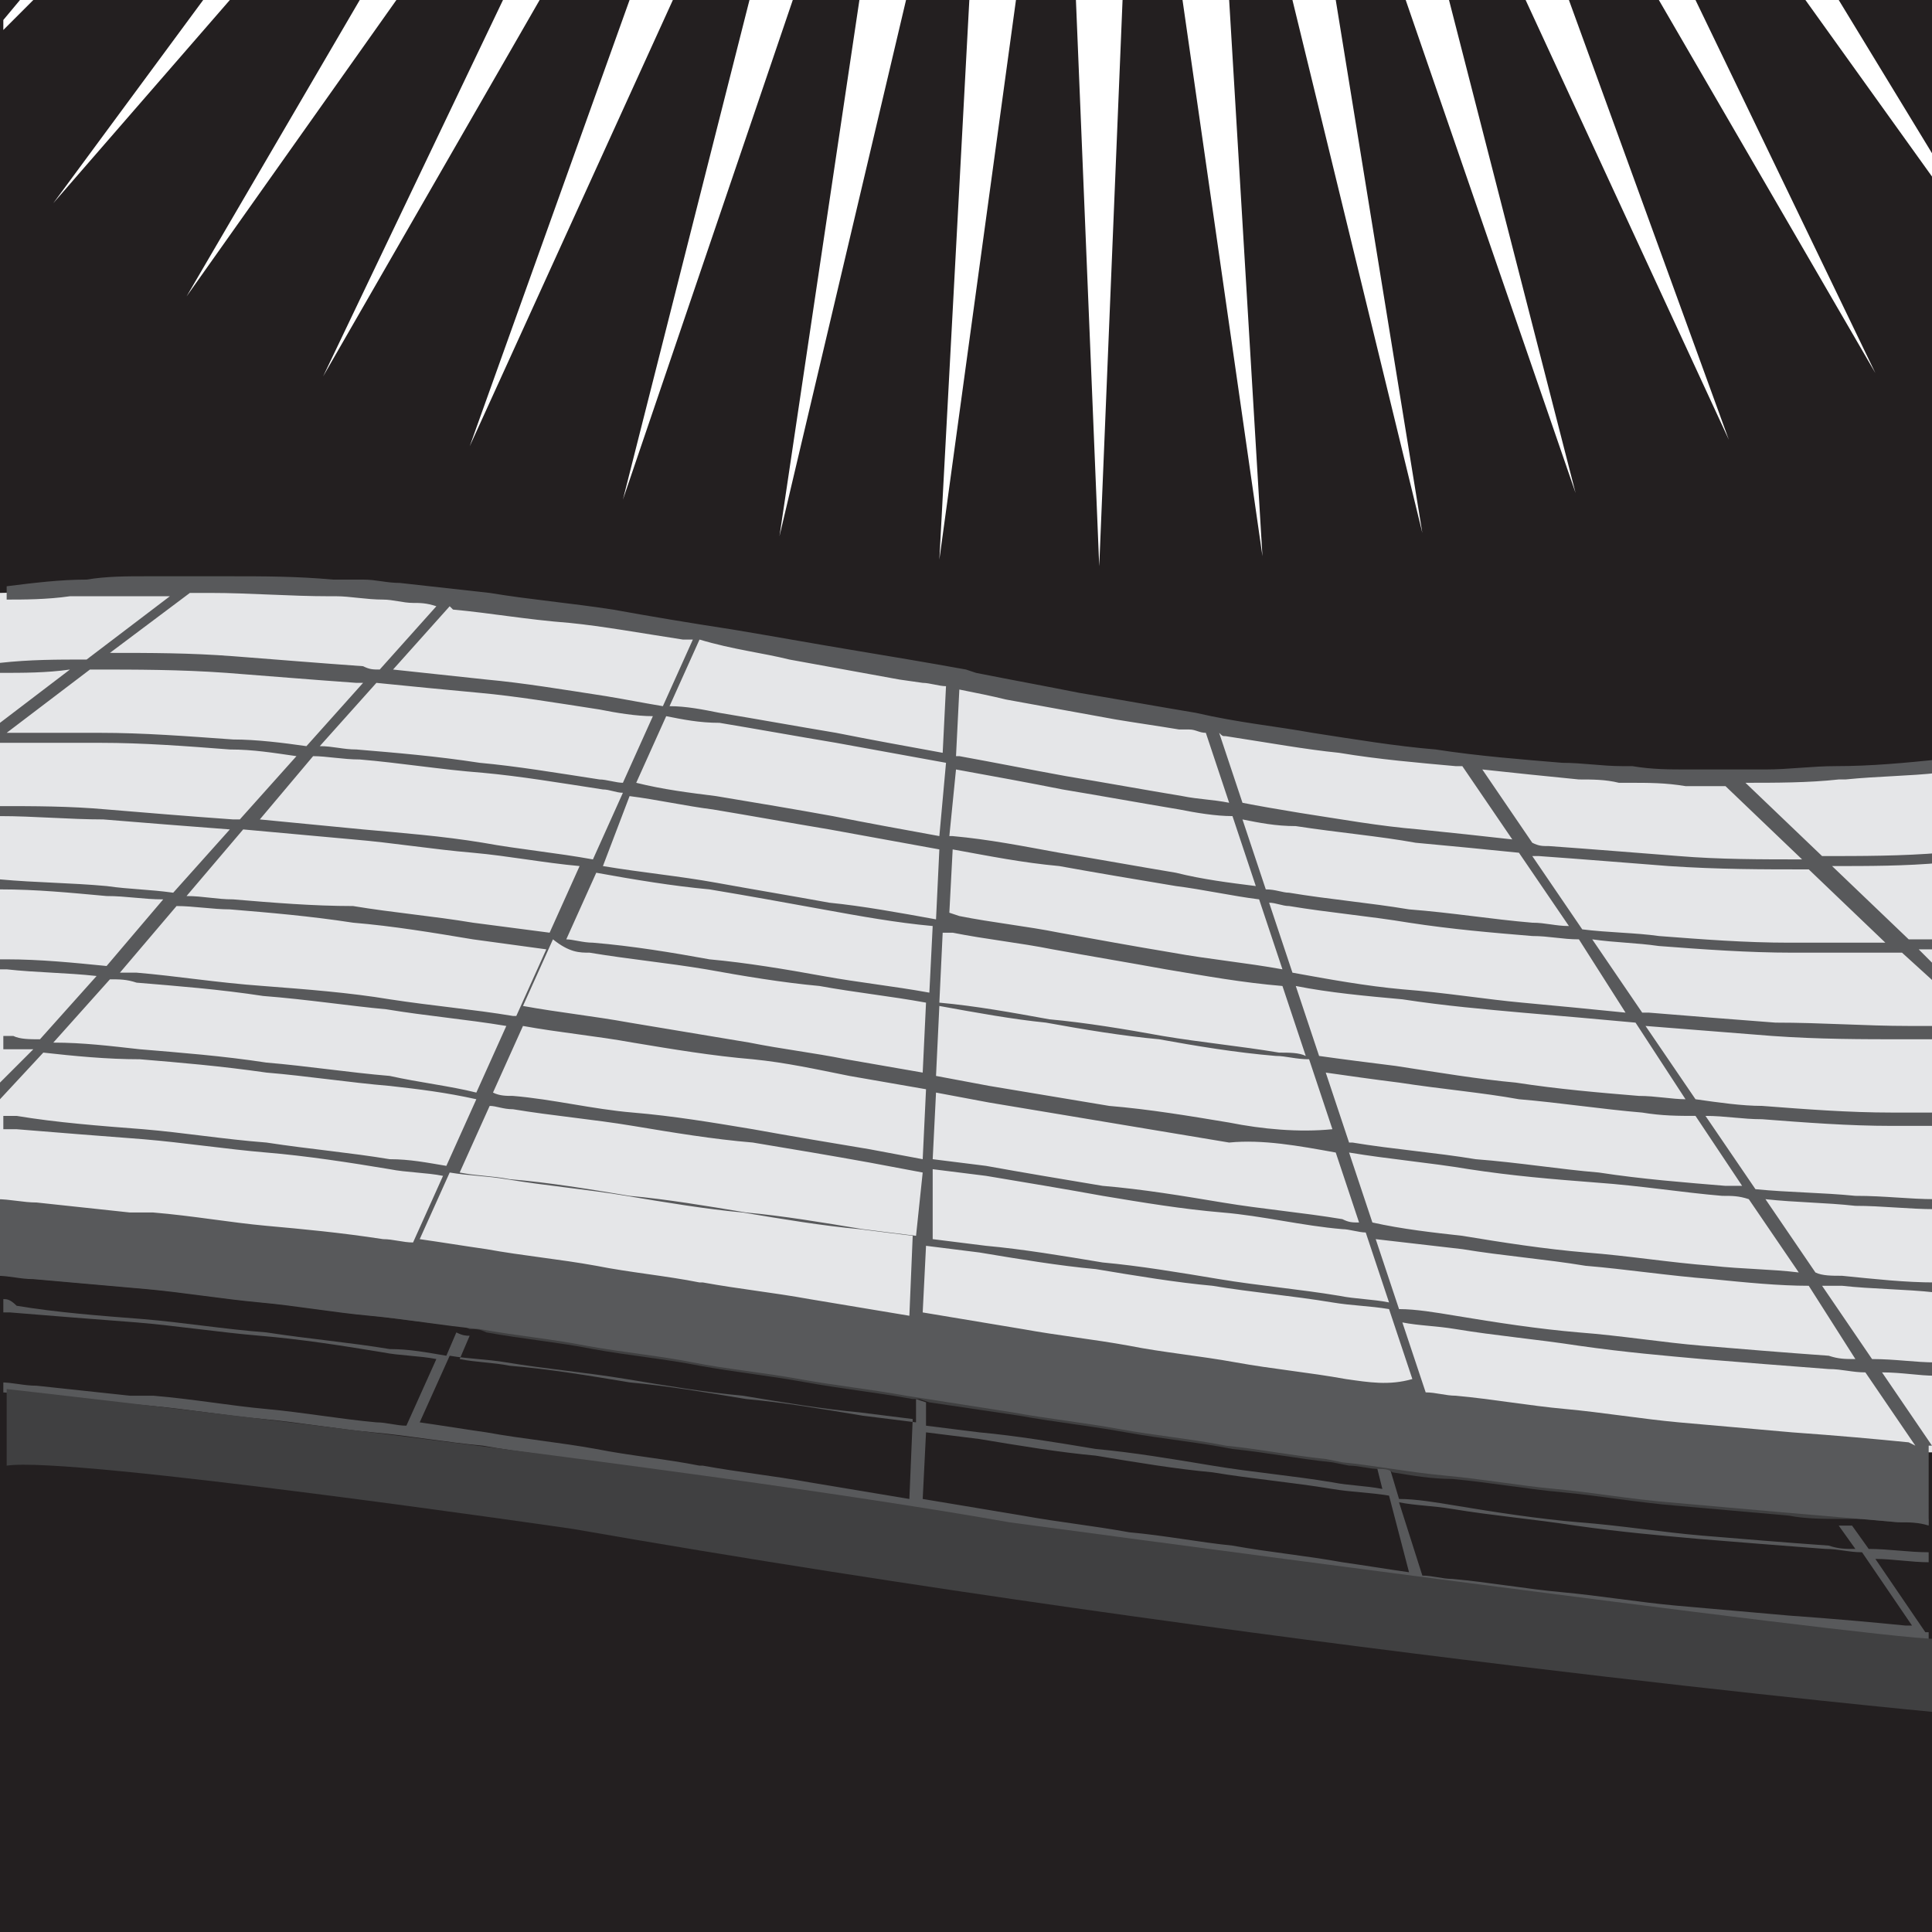 <?xml version="1.0" encoding="utf-8"?>
<!-- Generator: Adobe Illustrator 25.0.0, SVG Export Plug-In . SVG Version: 6.00 Build 0)  -->
<svg version="1.1" id="Layer_1" xmlns="http://www.w3.org/2000/svg" xmlns:xlink="http://www.w3.org/1999/xlink" x="0px" y="0px"
	 viewBox="0 0 58 58" style="enable-background:new 0 0 58 58;" xml:space="preserve">
<style type="text/css">
	.st0{fill:#231F20;}
	.st1{clip-path:url(#SVGID_2_);}
	.st2{clip-path:url(#SVGID_4_);fill:#E5E6E8;}
	.st3{clip-path:url(#SVGID_6_);}
	.st4{clip-path:url(#SVGID_8_);fill:#E5E6E8;}
	.st5{clip-path:url(#SVGID_10_);fill:#58595B;}
	.st6{clip-path:url(#SVGID_10_);fill:#404041;}
	.st7{fill:#404041;}
	.st8{fill:#FFFFFF;}
	.st9{fill:#58595B;}
</style>
<g>
	<rect x="0" class="st0" width="58" height="58"/>
	<g>
		<defs>
			<path id="SVGID_1_" d="M57.9,43.4C57.9,43.4,57.9,43.4,57.9,43.4l0.1-1.6c-0.4,0-0.8,0-1.2-0.1L57.9,43.4z M54,43.1
				c1.3,0.1,2.3,0.2,3.2,0.3l0.2,0l-1.1-1.7c-0.2,0-0.5,0-0.7,0c-0.9-0.1-1.8-0.1-2.7-0.2L54,43.1z M56.5,41.4c0.5,0,1,0.1,1.4,0.1
				v-0.1c-0.5,0-1-0.1-1.6-0.1L56.5,41.4z M52.7,41.1c1,0.1,2,0.2,3,0.2c0.1,0,0.3,0,0.4,0l-0.1-0.2c-0.4,0-0.7-0.1-1.1-0.1
				c-0.8-0.1-1.6-0.1-2.3-0.2L52.7,41.1z M42.7,41.8c0.3,0,0.6,0.1,0.9,0.1c1.1,0.1,2.2,0.3,3.3,0.4c1.1,0.1,2.2,0.3,3.4,0.4
				c1.1,0.1,2.1,0.2,3.2,0.3l-1.1-1.6c-0.3,0-0.5,0-0.8-0.1c-1.2-0.1-2.5-0.2-3.8-0.4c-1.2-0.1-2.4-0.3-3.7-0.4
				c-0.6-0.1-1.2-0.2-1.8-0.2L42.7,41.8z M40.9,41.5c0.5,0.1,0.9,0.1,1.4,0.2l-0.5-1.5c-0.5-0.1-0.9-0.1-1.4-0.2L40.9,41.5z
				 M42.1,39.9c0.7,0.1,1.3,0.2,2,0.3c1.3,0.2,2.5,0.3,3.7,0.4c1.3,0.1,2.6,0.3,3.8,0.4c0.2,0,0.4,0,0.5,0l-0.2-0.2
				c-0.4,0-0.7-0.1-1-0.1c-1.2-0.1-2.4-0.3-3.7-0.4c-1.2-0.1-2.5-0.3-3.7-0.5c-0.5-0.1-1-0.1-1.6-0.2L42.1,39.9z M40.4,39.7l0.1,0
				c0.4,0.1,0.9,0.1,1.3,0.2l-0.1-0.3c-0.5-0.1-0.9-0.1-1.4-0.2L40.4,39.7z M56.1,40.8c0.6,0,1.2,0.1,1.8,0.1v-1.7
				c-0.4,0-0.8,0-1.2,0c-0.6,0-1.2,0-1.8-0.1L56.1,40.8z M52.3,40.5c0.8,0.1,1.7,0.2,2.6,0.2c0.3,0,0.5,0,0.8,0.1l-1.1-1.7
				c-0.6,0-1.1-0.1-1.7-0.1c-0.6,0-1.1-0.1-1.7-0.1L52.3,40.5z M54.8,38.8c0.7,0,1.4,0.1,2,0.1c0.4,0,0.8,0,1.1,0v-0.1
				c-0.9,0-1.8-0.1-2.7-0.2c-0.2,0-0.4,0-0.6,0L54.8,38.8z M51,38.5c0.7,0.1,1.3,0.1,2,0.1c0.5,0,0.9,0.1,1.4,0.1l-0.1-0.2
				c-0.9-0.1-1.9-0.2-2.9-0.3c-0.2,0-0.4,0-0.5-0.1L51,38.5z M28,39.6l2.7,0.4c1.1,0.2,2.1,0.3,3.2,0.5c1.1,0.2,2.2,0.3,3.2,0.5
				c1.1,0.2,2.2,0.3,3.3,0.5c0.1,0,0.1,0,0.2,0L40.1,40c-1.1-0.2-2.2-0.3-3.3-0.5c-1.2-0.2-2.4-0.4-3.6-0.5
				c-1.2-0.2-2.4-0.4-3.6-0.6l-1.6-0.3L28,39.6z M41.9,39.3c0.6,0.1,1.1,0.2,1.7,0.2c1.2,0.2,2.4,0.3,3.7,0.5
				c1.3,0.2,2.6,0.3,3.7,0.4c0.3,0,0.5,0.1,0.8,0.1l-1.1-1.6c-0.5,0-1.1-0.1-1.6-0.1c-1.2-0.1-2.4-0.2-3.7-0.4
				c-1.1-0.1-2.3-0.3-3.6-0.5c-0.1,0-0.3,0-0.4-0.1L41.9,39.3z M28.1,37.8l1.6,0.3c1.2,0.2,2.4,0.4,3.6,0.6c1.2,0.2,2.4,0.4,3.6,0.6
				c1,0.2,2.1,0.3,3.1,0.5l-0.1-0.3c-1.2-0.2-2.3-0.3-3.5-0.5c-1.2-0.2-2.4-0.4-3.5-0.5c-1.2-0.2-2.4-0.4-3.5-0.5l-1.2-0.2
				L28.1,37.8z M40.1,39c0.5,0.1,0.9,0.1,1.4,0.2l-0.5-1.5c-0.5-0.1-0.9-0.1-1.4-0.2L40.1,39z M41.4,37.4c0.2,0,0.4,0.1,0.5,0.1
				c1.3,0.2,2.5,0.3,3.6,0.5c1.2,0.1,2.5,0.3,3.7,0.4c0.5,0,0.9,0.1,1.4,0.1l-0.2-0.3c-0.9-0.1-1.9-0.2-2.8-0.3
				c-1.2-0.1-2.5-0.3-3.7-0.5c-0.9-0.1-1.7-0.2-2.6-0.3L41.4,37.4z M39.6,37.2c0.5,0.1,0.9,0.1,1.4,0.2l-0.1-0.3
				c-0.2,0-0.5-0.1-0.7-0.1c-0.2,0-0.5-0.1-0.7-0.1L39.6,37.2z M54.4,38.2c0.3,0,0.6,0,0.8,0.1c0.9,0.1,1.8,0.1,2.7,0.2v-1.8
				c-0.2,0-0.5,0-0.7,0c-1.3,0-2.6-0.1-4-0.1L54.4,38.2z M50.5,37.9c0.3,0,0.6,0.1,0.8,0.1c0.9,0.1,1.8,0.2,2.6,0.2l-1.1-1.7
				c-1.1-0.1-2.3-0.1-3.4-0.2L50.5,37.9z M15,37.7c1,0.1,1.9,0.3,2.8,0.4c1,0.1,2.1,0.3,3.1,0.5l0.1,0c1.1,0.2,2.1,0.3,3.2,0.5
				l3,0.5l0.1-1.4l-2-0.3c-1-0.2-1.9-0.3-2.9-0.5c-1.2-0.2-2.4-0.4-3.6-0.5c-1.1-0.2-2.2-0.3-3.3-0.5L15,37.7z M53.1,36.2
				c0.1,0,0.1,0,0.2,0c1.4,0.1,2.7,0.1,4,0.1c0.2,0,0.5,0,0.7,0v0c-0.8,0-1.5-0.1-2.3-0.1c-0.9-0.1-1.8-0.1-2.7-0.2L53.1,36.2z
				 M12.6,37.3c0.7,0.1,1.3,0.2,2,0.3c0,0,0,0,0,0l0.7-1.4c-0.7-0.1-1.4-0.2-2.1-0.3L12.6,37.3z M28.1,37.2l1.3,0.2
				c1.2,0.2,2.4,0.4,3.5,0.5c1.2,0.2,2.4,0.4,3.5,0.5c1.1,0.2,2.2,0.3,3.3,0.5l-0.5-1.5c-0.3,0-0.6-0.1-1-0.1
				c-1.2-0.2-2.3-0.3-3.5-0.5c-1.2-0.2-2.3-0.4-3.4-0.5c-1.1-0.2-2.2-0.4-3.2-0.5L28.1,37.2z M15.8,35.9c1.1,0.2,2.1,0.3,3.2,0.5
				c1.2,0.2,2.4,0.4,3.6,0.5c1,0.2,1.9,0.3,2.9,0.5l2,0.3l0-0.2l-1.6-0.2c-1.2-0.2-2.4-0.4-3.5-0.5c-1.2-0.2-2.4-0.4-3.5-0.5
				c-0.9-0.1-1.9-0.3-2.8-0.4L15.8,35.9z M49.2,35.9l0.2,0c1,0.1,2.1,0.2,3.2,0.2L52.5,36c-0.3,0-0.5,0-0.8-0.1
				c-0.9-0.1-1.7-0.2-2.6-0.2L49.2,35.9z M13.4,35.6c0.7,0.1,1.3,0.2,2,0.3l0.1,0l0.1-0.2c-0.1,0-0.3,0-0.4-0.1
				c-0.5-0.1-1.1-0.1-1.7-0.2L13.4,35.6z M41.1,36.8c0.9,0.1,1.8,0.2,2.7,0.4c1.2,0.2,2.5,0.3,3.7,0.4c0.8,0.1,1.7,0.2,2.5,0.3
				L49,36.3c-1-0.1-2.1-0.2-3.3-0.3c-1.1-0.1-2.3-0.3-3.6-0.4c-0.5-0.1-0.9-0.1-1.4-0.2L41.1,36.8z M28.2,35.4
				c1.1,0.2,2.2,0.4,3.3,0.5c1.1,0.2,2.3,0.4,3.4,0.5c1.1,0.2,2.3,0.4,3.5,0.5c0.3,0,0.5,0.1,0.8,0.1l-0.1-0.3
				c-0.8-0.1-1.7-0.2-2.5-0.4c-1.2-0.2-2.4-0.4-3.6-0.5c-1.2-0.2-2.4-0.4-3.5-0.6l-1.3-0.2L28.2,35.4z M39.4,36.5
				c0.3,0,0.6,0.1,0.9,0.1c0.2,0,0.3,0,0.5,0.1l-0.5-1.5c-0.5-0.1-0.9-0.1-1.4-0.2L39.4,36.5z M2.1,36.1c0.6,0.1,1.3,0.1,1.9,0.2
				l0.2,0l0.1,0c0.1,0,0.3,0,0.4,0c1.1,0.1,2.3,0.2,3.4,0.4c1.1,0.1,2.2,0.3,3.3,0.4c0.3,0,0.6,0.1,0.9,0.1l0.7-1.4
				c-0.4-0.1-0.8-0.1-1.2-0.2c-1.2-0.2-2.5-0.3-3.7-0.4c-1.4-0.1-2.6-0.3-3.8-0.4c-0.3,0-0.5,0-0.8-0.1L2.1,36.1z M40.6,34.9
				c0.5,0.1,1,0.1,1.5,0.2c1.3,0.2,2.5,0.3,3.6,0.4c1.1,0.1,2.1,0.2,3.1,0.3l-0.2-0.3c-0.3,0-0.5-0.1-0.8-0.1
				c-1.2-0.1-2.4-0.3-3.7-0.4c-1.2-0.2-2.4-0.3-3.6-0.5L40.6,34.9z M0.1,35.9C0.5,36,0.8,36,1.2,36c0.2,0,0.3,0,0.5,0l1.2-1.3
				c-0.9-0.1-1.8-0.1-2.7-0.2c0,0,0,0,0,0V35.9z M38.8,34.7c0.5,0.1,0.9,0.1,1.4,0.2l-0.1-0.3c-0.5-0.1-0.9-0.1-1.4-0.2L38.8,34.7z
				 M3.6,34.5c0.2,0,0.4,0,0.5,0c1.2,0.1,2.5,0.2,3.8,0.4c1.3,0.1,2.6,0.3,3.7,0.4c0.5,0.1,0.9,0.1,1.3,0.2l0.1-0.2
				c-0.5-0.1-1.1-0.1-1.6-0.2c-1.2-0.2-2.4-0.3-3.7-0.5c-1.3-0.2-2.5-0.3-3.7-0.4c-0.1,0-0.2,0-0.3,0L3.6,34.5z M57.8,34.1
				c-0.1,0-0.3,0-0.4,0l0.5,0.5v-0.5C57.9,34.1,57.9,34.1,57.8,34.1 M52.7,35.6c1,0.1,2,0.2,3,0.2c0.8,0.1,1.6,0.1,2.3,0.1v-0.9
				l-1-1c-0.2,0-0.4,0-0.6,0c-0.9,0-1.8,0-2.7,0c-0.7,0-1.4-0.1-2.1-0.1L52.7,35.6z M16.1,35.4c0.9,0.1,1.8,0.3,2.7,0.4
				c1.2,0.2,2.4,0.4,3.5,0.5c1.2,0.2,2.4,0.4,3.5,0.5l1.6,0.2l0.1-1.5c-1-0.2-2-0.3-2.9-0.5c-1.1-0.2-2.3-0.4-3.4-0.5
				c-1.1-0.2-2.3-0.4-3.5-0.5c-0.3,0-0.6-0.1-0.9-0.1L16.1,35.4z M0.1,34.3C0.1,34.3,0.1,34.3,0.1,34.3c1,0.1,2,0.1,3,0.2l0.3-0.3
				c-1-0.1-2.1-0.2-3.1-0.3c-0.1,0-0.1,0-0.2,0V34.3z M48.8,35.3c1,0.1,2,0.2,2.9,0.3c0.2,0,0.4,0,0.5,0L51.1,34
				c-0.5,0-0.9-0.1-1.4-0.1c-0.7,0-1.3-0.1-2-0.2L48.8,35.3z M13.7,35.1c0.5,0.1,1,0.1,1.5,0.2l0.5,0.1l0.7-1.4
				c-0.7-0.1-1.4-0.2-2-0.3L13.7,35.1z M16.9,33.6c0.3,0,0.6,0.1,0.8,0.1c1.2,0.2,2.3,0.3,3.5,0.5c1.2,0.2,2.3,0.4,3.4,0.5
				c1,0.2,1.9,0.3,2.9,0.5l0-0.2l-1.6-0.3c-1.2-0.2-2.4-0.4-3.5-0.6c-1.2-0.2-2.4-0.4-3.6-0.5c-0.6-0.1-1.2-0.2-1.9-0.3L16.9,33.6z
				 M51.3,33.6c0.8,0,1.6,0.1,2.4,0.1c0.9,0,1.8,0,2.6,0h0.2l0,0c-1.2,0-2.4-0.1-3.6-0.2c-0.6,0-1.1-0.1-1.7-0.1L51.3,33.6z
				 M28.3,34.8l1.3,0.2c1.2,0.2,2.4,0.4,3.5,0.6c1.2,0.2,2.4,0.4,3.6,0.5c0.8,0.1,1.5,0.2,2.3,0.3L38.5,35c-1.2-0.2-2.3-0.3-3.5-0.5
				c-1.2-0.2-2.3-0.4-3.4-0.6c-1-0.2-2-0.3-3-0.5l-0.3,0L28.3,34.8z M14.5,33.3c0.7,0.1,1.4,0.2,2,0.3l0.1-0.2
				c-0.5-0.1-0.9-0.1-1.4-0.2c-0.2,0-0.4-0.1-0.7-0.1L14.5,33.3z M47.5,33.3c0.8,0.1,1.5,0.1,2.3,0.2c0.4,0,0.8,0.1,1.1,0.1
				l-0.1-0.2c-0.5,0-1.1-0.1-1.6-0.1c-0.6-0.1-1.2-0.1-1.8-0.2L47.5,33.3z M40.4,34.2l0.1,0c1.2,0.2,2.4,0.3,3.7,0.5
				c1.3,0.2,2.5,0.3,3.7,0.4c0.2,0,0.3,0,0.5,0.1l-1-1.6c-0.4,0-0.9-0.1-1.4-0.1c-1.2-0.1-2.4-0.3-3.7-0.4c-0.8-0.1-1.6-0.2-2.4-0.3
				L40.4,34.2z M28.4,33l0.3,0c1,0.2,2,0.3,3,0.5c1.1,0.2,2.3,0.4,3.4,0.6c1.1,0.2,2.2,0.3,3.3,0.5l-0.1-0.3c-0.5-0.1-1-0.1-1.5-0.2
				c-1.2-0.2-2.4-0.4-3.6-0.5c-1.2-0.2-2.4-0.4-3.6-0.6l-1.3-0.2L28.4,33z M4.1,33.9C4.1,33.9,4.2,33.9,4.1,33.9
				c1.3,0.1,2.5,0.3,3.8,0.4c1.2,0.1,2.5,0.3,3.7,0.5c0.6,0.1,1.1,0.2,1.7,0.2l0.7-1.4c-1.1-0.2-2.3-0.3-3.4-0.4
				c-1.3-0.2-2.5-0.3-3.7-0.4c-0.6-0.1-1.1-0.1-1.6-0.1L4.1,33.9z M38.6,34c0.5,0.1,0.9,0.1,1.4,0.2l-0.5-1.4
				c-0.3,0-0.6-0.1-0.8-0.1c-0.2,0-0.4-0.1-0.6-0.1L38.6,34z M0.1,32.9v0.7c0.1,0,0.2,0,0.2,0c1.1,0.1,2.2,0.2,3.3,0.3l1.2-1.3
				c-0.6,0-1.1-0.1-1.7-0.1c-0.8-0.1-1.7-0.1-2.5-0.1L0.1,32.9z M0.1,32.3L0.1,32.3C0.1,32.3,0.1,32.3,0.1,32.3L0.1,32.3z
				 M39.8,32.4c0.9,0.1,1.7,0.2,2.5,0.3c1.3,0.2,2.5,0.3,3.7,0.4c0.4,0,0.7,0.1,1.1,0.1L46.9,33c-0.5-0.1-0.9-0.1-1.4-0.2
				c-1.1-0.1-2.3-0.3-3.6-0.5c-0.7-0.1-1.5-0.2-2.2-0.3L39.8,32.4z M5.6,32.3c0.5,0,0.9,0.1,1.4,0.1c1.2,0.1,2.4,0.2,3.7,0.4
				c1.1,0.1,2.3,0.3,3.5,0.4l0.1-0.2c-0.9-0.1-1.7-0.2-2.6-0.4c-1.2-0.2-2.5-0.3-3.7-0.4c-0.7-0.1-1.4-0.2-2.1-0.2L5.6,32.3z
				 M38,32.2c0.3,0,0.5,0.1,0.8,0.1c0.2,0,0.4,0.1,0.7,0.1L39.3,32c-0.3,0-0.6-0.1-1-0.1c-0.2,0-0.3,0-0.5-0.1L38,32.2z M17.1,33.1
				c0.6,0.1,1.2,0.2,1.7,0.3c1.2,0.2,2.4,0.4,3.6,0.5c1.2,0.2,2.4,0.4,3.5,0.6l1.6,0.3l0.1-1.5c-1-0.2-2-0.3-2.9-0.5
				c-1.1-0.2-2.3-0.4-3.4-0.6c-1.1-0.2-2.3-0.4-3.5-0.5L17.1,33.1z M0.9,32c0.8,0,1.5,0.1,2.3,0.1c0.6,0,1.3,0.1,2,0.1L5.4,32
				c-0.4,0-0.9-0.1-1.3-0.1c-1-0.1-1.9-0.2-2.9-0.2L0.9,32z M0.1,31.9c0.1,0,0.2,0,0.4,0l0.3-0.4c-0.2,0-0.4,0-0.6,0
				c0,0-0.1,0-0.1,0V31.9z M54.8,31.5l1.9,1.9c0,0,0.1,0,0.1,0c0.4,0,0.8,0,1.1,0v-2C56.9,31.5,55.8,31.5,54.8,31.5 M51,33.1
				c0.7,0.1,1.3,0.1,2,0.2c1.1,0.1,2.2,0.1,3.3,0.2l-1.9-1.8h0h-0.1c-1.3,0-2.7,0-4-0.1c-0.1,0-0.2,0-0.3,0L51,33.1z M14.7,32.8
				c0.2,0,0.4,0,0.6,0.1c0.5,0.1,1,0.1,1.5,0.2l0.7-1.4c-0.7-0.1-1.4-0.2-2-0.3L14.7,32.8z M54.4,31.2c0.2,0,0.4,0,0.5,0
				C54.7,31.2,54.6,31.2,54.4,31.2L54.4,31.2z M18,31.3c1.1,0.2,2.3,0.3,3.4,0.5c1.2,0.2,2.3,0.4,3.4,0.6c1,0.2,1.9,0.3,2.9,0.5
				l0-0.2l-2.3-0.4c-1-0.2-1.9-0.3-2.9-0.5c-1.2-0.2-2.4-0.4-3.6-0.6c-0.3,0-0.6-0.1-0.9-0.1L18,31.3z M47.1,32.7
				c0.7,0.1,1.4,0.1,2.1,0.2c0.5,0,0.9,0.1,1.4,0.1l-1.1-1.6c-1-0.1-2.1-0.1-3.2-0.2c-0.1,0-0.1,0-0.2,0L47.1,32.7z M28.4,32.4
				l1.3,0.2c1.2,0.2,2.4,0.4,3.6,0.6c1.2,0.2,2.4,0.4,3.6,0.5c0.4,0.1,0.9,0.1,1.3,0.2l-0.5-1.5c-0.8-0.1-1.7-0.3-2.5-0.4
				c-1.2-0.2-2.3-0.4-3.5-0.6c-1.1-0.2-2.1-0.4-3.2-0.5l0,0L28.4,32.4z M49.6,31.1c0.2,0,0.4,0,0.5,0c1.3,0.1,2.5,0.1,3.7,0.1
				l-0.1,0c-0.2,0-0.4,0-0.6,0C52,31,50.7,31,49.5,30.8L49.6,31.1z M15.6,31c0.7,0.1,1.4,0.2,2,0.3l0.1-0.2c-0.7-0.1-1.4-0.2-2-0.3
				L15.6,31z M45.8,30.8c0.2,0,0.3,0,0.5,0.1c1,0.1,2,0.2,2.9,0.2L49,30.8c-1-0.1-2.1-0.2-3.3-0.3c0,0-0.1,0-0.1,0L45.8,30.8z
				 M6.1,31.7c0.6,0.1,1.2,0.1,1.8,0.2c1.3,0.1,2.5,0.3,3.7,0.4c0.9,0.1,1.8,0.2,2.7,0.4l0.7-1.4c-0.3,0-0.5-0.1-0.8-0.1
				c-1.2-0.2-2.4-0.3-3.6-0.4c-1.1-0.1-2.2-0.2-3.3-0.3L6.1,31.7z M28.5,30.6L28.5,30.6c1.1,0.2,2.2,0.4,3.3,0.6
				c1.1,0.2,2.3,0.4,3.5,0.6c0.8,0.1,1.6,0.2,2.4,0.4l-0.1-0.3c-0.9-0.1-1.8-0.3-2.6-0.4c-1.2-0.2-2.3-0.4-3.4-0.5
				c-1-0.2-1.9-0.3-2.9-0.5L28.5,30.6z M39.6,31.7c0.8,0.1,1.6,0.2,2.3,0.3c1.3,0.2,2.5,0.3,3.6,0.5c0.4,0,0.7,0.1,1.1,0.1l-1-1.5
				c-1-0.1-2-0.2-3.1-0.3c-1.1-0.1-2.2-0.3-3.4-0.5L39.6,31.7z M1.5,31.3c0.9,0.1,1.7,0.1,2.6,0.2c0.5,0,1,0.1,1.5,0.1l1.2-1.3
				c-1.3-0.1-2.6-0.2-3.8-0.3c-0.1,0-0.3,0-0.4,0L1.5,31.3z M37.8,31.5c0.2,0,0.4,0.1,0.6,0.1c0.3,0,0.5,0.1,0.8,0.1l-0.5-1.4
				c-0.5-0.1-0.9-0.1-1.4-0.2L37.8,31.5z M0.1,31.2c0.1,0,0.1,0,0.2,0c0.3,0,0.6,0,0.8,0.1l1.1-1.2C1.5,30,0.8,30,0.1,30V31.2z
				 M7.6,30.1c1,0.1,2.1,0.2,3.1,0.3c1.2,0.1,2.4,0.3,3.6,0.4c0.3,0,0.6,0.1,0.9,0.1l0.1-0.2c-1.2-0.2-2.4-0.3-3.6-0.5
				c-1.2-0.2-2.5-0.3-3.7-0.4c0,0-0.1,0-0.1,0L7.6,30.1z M39,29.9c1.2,0.2,2.4,0.3,3.6,0.5c1,0.1,1.9,0.2,2.8,0.3l-0.2-0.3
				c-1-0.1-2-0.2-3.1-0.4c-1.1-0.1-2.1-0.3-3.2-0.4L39,29.9z M2.9,29.7c0.1,0,0.1,0,0.2,0C4.3,29.8,5.6,29.9,7,30l0.2,0l0.2-0.3
				c-1.2-0.1-2.3-0.2-3.3-0.3c-0.3,0-0.5,0-0.8-0.1L2.9,29.7z M18.2,30.8c0.3,0,0.5,0.1,0.8,0.1c1.2,0.2,2.4,0.4,3.6,0.5
				c1,0.2,1.9,0.3,2.9,0.5l2.3,0.4l0.1-1.5c-1-0.2-2-0.3-3-0.5c-1.1-0.2-2.3-0.4-3.5-0.6c-0.8-0.1-1.7-0.3-2.5-0.4L18.2,30.8z
				 M37.2,29.6c0.5,0.1,0.9,0.2,1.4,0.2l-0.1-0.3c-0.5-0.1-0.9-0.1-1.4-0.2L37.2,29.6z M0.1,29.6c0.8,0,1.6,0.1,2.4,0.1l0.3-0.4
				c-0.9-0.1-1.8-0.1-2.7-0.2c0,0,0,0,0,0V29.6z M15.8,30.5c0.7,0.1,1.4,0.2,2,0.3l0.7-1.4c-0.2,0-0.4-0.1-0.6-0.1
				c-0.5-0.1-1-0.1-1.4-0.2L15.8,30.5z M19.1,29.1c0.8,0.1,1.6,0.2,2.4,0.4c1.2,0.2,2.3,0.4,3.5,0.6c1,0.2,1.9,0.3,2.9,0.5l0-0.2
				l0,0c-1.1-0.2-2.1-0.3-3.2-0.5c-1.1-0.2-2.3-0.4-3.4-0.5c-0.7-0.1-1.3-0.2-2-0.3L19.1,29.1z M49.2,30.5l0.2,0
				c1.3,0.1,2.6,0.2,3.8,0.3c0.1,0,0.1,0,0.2,0L51.6,29h0h-0.2h-0.2h-0.1c-0.1,0-0.3,0-0.4,0l-0.1,0l-0.2,0c-0.6,0-1.1,0-1.7-0.1
				c-0.1,0-0.2,0-0.2,0c-0.1,0-0.2,0-0.3,0L49.2,30.5z M55.2,28.9c-0.1,0-0.2,0-0.2,0h0h0C54,28.9,53,29,52.1,29l1.9,1.8
				c1.1,0.1,2.2,0.1,3.3,0.1c0.2,0,0.5,0,0.7,0v-1.3L57,28.8C56.4,28.8,55.8,28.8,55.2,28.9 M57.5,28.7l0.5,0.5v-0.5
				C57.8,28.7,57.6,28.7,57.5,28.7 M45.3,30.1c0.1,0,0.3,0,0.4,0c1.1,0.1,2.1,0.2,3.1,0.3l-1.1-1.6c-0.1,0-0.3,0-0.4,0
				c-0.9-0.1-1.9-0.1-3-0.2L45.3,30.1z M28.5,30c1,0.2,2,0.3,2.9,0.5c1.1,0.2,2.3,0.4,3.4,0.5c0.8,0.1,1.6,0.3,2.5,0.4L36.9,30
				c-0.5-0.1-1.1-0.2-1.6-0.2c-1.2-0.2-2.3-0.4-3.5-0.6c-1.1-0.2-2.1-0.4-3.2-0.6l0,0L28.5,30z M16.7,28.7c0.4,0.1,0.9,0.1,1.3,0.2
				c0.2,0,0.5,0.1,0.7,0.1l0.1-0.2c-0.4-0.1-0.7-0.1-1.1-0.2c-0.3,0-0.6-0.1-0.9-0.1L16.7,28.7z M8.1,29.5c1.2,0.1,2.4,0.3,3.6,0.4
				c1.2,0.2,2.5,0.3,3.7,0.5l0.1,0l0.7-1.4c-0.6-0.1-1.2-0.2-1.8-0.2c-1.2-0.2-2.5-0.3-3.7-0.4c-0.5,0-0.9-0.1-1.3-0.1L8.1,29.5z
				 M28.7,28.2L28.7,28.2c1.1,0.2,2.2,0.4,3.3,0.6c1.1,0.2,2.3,0.4,3.5,0.6c0.5,0.1,0.9,0.1,1.4,0.2l-0.1-0.3
				c-0.6-0.1-1.1-0.2-1.7-0.3c-1.2-0.2-2.3-0.4-3.4-0.6c-1-0.2-1.9-0.3-2.9-0.5L28.7,28.2z M3.6,29.1c0.2,0,0.4,0,0.5,0
				c1.1,0.1,2.3,0.2,3.6,0.3l1.2-1.3c-0.7-0.1-1.3-0.1-2-0.2c-0.8-0.1-1.5-0.1-2.2-0.1L3.6,29.1z M38.8,29.2
				c1.1,0.2,2.2,0.3,3.3,0.5c1,0.1,1.9,0.2,2.8,0.3l-1-1.5l-0.2,0c-1.1-0.1-2.3-0.3-3.5-0.4c-0.6-0.1-1.2-0.2-1.8-0.3L38.8,29.2z
				 M0.1,27.7v1.1h0c1,0.1,2,0.1,3,0.2l1.1-1.2c-0.4,0-0.9,0-1.3,0c-0.8,0-1.7,0-2.5,0C0.3,27.7,0.2,27.7,0.1,27.7 M9.6,27.9
				c0.4,0,0.7,0.1,1.1,0.1c1.2,0.1,2.4,0.3,3.7,0.4c0.6,0.1,1.2,0.2,1.9,0.3l0.1-0.2c-0.7-0.1-1.5-0.2-2.2-0.3
				c-1.2-0.2-2.4-0.3-3.6-0.5c-0.3,0-0.5-0.1-0.7-0.1L9.6,27.9z M37,29c0.5,0.1,0.9,0.1,1.4,0.2l-0.4-1.4c-0.4-0.1-0.8-0.1-1.2-0.2
				c-0.1,0-0.2,0-0.3,0L37,29z M5,27.5c0.6,0,1.3,0.1,1.9,0.1c0.7,0.1,1.5,0.1,2.3,0.2l0.2-0.2c-0.9-0.1-1.7-0.2-2.5-0.3
				c-0.6-0.1-1.1-0.1-1.6-0.1L5,27.5z M19.3,28.5c0.6,0.1,1.3,0.2,1.9,0.3c1.2,0.2,2.3,0.4,3.4,0.5c1.1,0.2,2.1,0.3,3.2,0.5l0,0
				l0.1-1.5c-1-0.2-2-0.3-3-0.5c-1.2-0.2-2.3-0.4-3.5-0.6c-0.5-0.1-1-0.2-1.6-0.2L19.3,28.5z M0.2,27.4h0.1c0.9,0,1.8,0,2.7,0
				c0.5,0,1,0,1.6,0.1l0.3-0.4c-0.6,0-1.1-0.1-1.7-0.1c-0.8-0.1-1.5-0.1-2.3-0.1L0.2,27.4z M0.1,27l0.2-0.2c-0.1,0-0.1,0-0.2,0V27z
				 M16.9,28.2c0.3,0,0.6,0.1,0.8,0.1c0.4,0.1,0.8,0.1,1.2,0.2l0.7-1.4c-0.5-0.1-1.1-0.2-1.6-0.3c-0.1,0-0.3,0-0.4-0.1L16.9,28.2z
				 M20.1,26.8c0.5,0.1,1,0.1,1.5,0.2c1.2,0.2,2.3,0.4,3.5,0.6c1,0.2,1.9,0.3,2.9,0.5l0-0.2c-1.1-0.2-2.2-0.4-3.3-0.5
				c-1.1-0.2-2.3-0.4-3.4-0.6c-0.4-0.1-0.7-0.1-1.1-0.2L20.1,26.8z M17.7,26.4c0.1,0,0.2,0,0.3,0c0.6,0.1,1.1,0.2,1.7,0.3l0.1-0.2
				c-0.7-0.1-1.4-0.2-2-0.3L17.7,26.4z M28.7,27.6c1,0.2,2,0.3,2.9,0.5c1.1,0.2,2.3,0.4,3.4,0.6c0.5,0.1,1,0.2,1.5,0.2l-0.5-1.4
				c-0.2,0-0.3-0.1-0.4-0.1l-0.2,0l-0.1,0c-0.7-0.1-1.3-0.2-2-0.3c-1.1-0.2-2.2-0.4-3.3-0.6c-0.5-0.1-1-0.2-1.4-0.3L28.7,27.6z
				 M10.1,27.3c0.2,0,0.3,0,0.5,0.1c1.2,0.1,2.4,0.3,3.6,0.5c0.8,0.1,1.5,0.2,2.3,0.3l0.7-1.5c-1-0.1-1.9-0.3-2.8-0.4
				c-1-0.1-2.1-0.2-3.1-0.3L10.1,27.3z M5.6,26.8C6,26.9,6.5,26.9,7,27c0.9,0.1,1.8,0.2,2.7,0.3l1.2-1.3c-0.1,0-0.2,0-0.2,0
				c-1.3-0.1-2.6-0.2-3.9-0.3c0,0-0.1,0-0.1,0L5.6,26.8z M0.1,25.6v0.9c0.2,0,0.4,0,0.7,0l1.3-1C1.4,25.5,0.8,25.5,0.1,25.6
				 M2.7,25.5L2.7,25.5l-1.4,1c0.6,0,1.3,0.1,1.9,0.1c0.6,0,1.3,0.1,2,0.2l1.1-1.2C5.1,25.5,3.9,25.5,2.7,25.5L2.7,25.5z M11.6,25.6
				c0.9,0.1,1.9,0.2,2.8,0.3c0.9,0.1,1.9,0.2,2.9,0.4l0.1-0.2c-1.1-0.2-2.1-0.3-3.2-0.5c-0.8-0.1-1.6-0.2-2.4-0.3L11.6,25.6z
				 M7,25.3c1.2,0.1,2.4,0.1,3.7,0.3c0.2,0,0.3,0,0.5,0.1l0.2-0.2c-0.3,0-0.5-0.1-0.8-0.1c-1.1-0.1-2.2-0.2-3.3-0.3L7,25.3z
				 M20.4,26.3c0.3,0.1,0.6,0.1,1,0.2c1.2,0.2,2.3,0.4,3.4,0.6c1.1,0.2,2.2,0.4,3.2,0.5l0.1-1.5c-0.1,0-0.3,0-0.4-0.1L27,25.8
				c-1.1-0.2-2.1-0.4-3.2-0.6l-0.1,0c-0.9-0.2-1.7-0.3-2.6-0.4L20.4,26.3z M3.1,25.2c1.1,0,2.2,0,3.4,0.1l0.3-0.3
				c-1.1-0.1-2.1-0.2-3.1-0.2L3.1,25.2z M0.1,25.2c0.8,0,1.6,0,2.4,0l0.7-0.5c-0.1,0-0.1,0-0.2,0c-1-0.1-2-0.1-3-0.1V25.2z M18,25.9
				c0.7,0.1,1.4,0.2,2,0.3l0.7-1.5c-0.1,0-0.2,0-0.3,0c-0.6-0.1-1.2-0.2-1.7-0.3L18,25.9z M12.1,25.1c0.7,0.1,1.5,0.2,2.2,0.3
				c1.1,0.1,2.2,0.3,3.3,0.5l0.7-1.5c-0.4-0.1-0.9-0.1-1.3-0.2c-1.2-0.2-2.4-0.3-3.5-0.4l-0.2,0L12.1,25.1z M7.6,24.6
				c1,0.1,2.1,0.2,3.1,0.3c0.3,0,0.7,0.1,1,0.1l1.2-1.3c-0.2,0-0.4,0-0.7-0.1c-0.3,0-0.6-0.1-0.9-0.1c-0.5,0-0.9-0.1-1.4-0.1
				c-0.1,0-0.2,0-0.2,0c-0.3,0-0.7,0-1-0.1L7.6,24.6z M4.7,23.3c-0.6,0-1.1,0-1.7,0c-0.3,0-0.6,0-1,0c-0.7,0-1.3,0.1-2,0.1v0.7
				c1,0,2,0.1,3,0.1c0.2,0,0.4,0,0.6,0l1.4-1H4.7z M5.8,23.3H5.7h0l-1.4,1.1C5.1,24.4,6,24.5,7,24.6l0.2,0l1.1-1.2
				c-0.7,0-1.4,0-2.1-0.1H5.9c0,0,0,0,0,0C5.9,23.3,5.8,23.3,5.8,23.3"/>
		</defs>
		<clipPath id="SVGID_2_">
			<use xlink:href="#SVGID_1_"  style="overflow:visible;"/>
		</clipPath>
		<g class="st1">
			<defs>
				<rect id="SVGID_3_" x="0.1" y="23.3" width="58" height="20.2"/>
			</defs>
			<clipPath id="SVGID_4_">
				<use xlink:href="#SVGID_3_"  style="overflow:visible;"/>
			</clipPath>
			<rect y="23.3" class="st2" width="58" height="20.3"/>
		</g>
	</g>
	<g>
		<defs>
			<path id="SVGID_5_" d="M5.2,17.6c-1.2,0-2.4,0-3.6,0.1c-0.5,0-1.1,0.1-1.6,0.1v18.3c0.2,0,0.5,0,0.7,0.1c1.3,0.1,2.5,0.2,3.8,0.4
				C5.8,36.7,7,36.8,8.3,37c1.3,0.2,2.5,0.3,3.8,0.5c1.3,0.2,2.5,0.3,3.8,0.5c1.3,0.2,2.5,0.4,3.8,0.5c1.3,0.2,2.5,0.4,3.8,0.6
				c1.3,0.2,2.5,0.4,3.8,0.6c1.3,0.2,2.5,0.4,3.8,0.6c1.3,0.2,2.5,0.4,3.8,0.6c1.3,0.2,2.5,0.4,3.8,0.6c1.3,0.2,2.5,0.4,3.8,0.5
				c1.3,0.2,2.5,0.3,3.8,0.5c1.3,0.2,2.5,0.3,3.8,0.4c1.3,0.1,2.5,0.3,3.8,0.4c1.3,0.1,2.5,0.2,3.8,0.3c0.2,0,0.4,0,0.6,0V23
				c-0.8,0.1-1.6,0.1-2.5,0.2c-1.2,0.1-2.4,0.1-3.6,0.1h-0.4c-1.3,0-2.6-0.1-3.9-0.1c-1.3-0.1-2.6-0.2-3.9-0.3
				c-1.3-0.1-2.6-0.3-3.8-0.5c-1.3-0.2-2.6-0.4-3.8-0.6c-1.3-0.2-2.5-0.4-3.8-0.7c-1.3-0.2-2.5-0.5-3.8-0.7
				c-1.3-0.2-2.5-0.5-3.8-0.7c-1.3-0.2-2.5-0.4-3.8-0.7c-1.3-0.2-2.6-0.4-3.8-0.6c-1.3-0.2-2.6-0.3-3.8-0.5
				c-1.3-0.1-2.6-0.2-3.8-0.3c-1.3-0.1-2.6-0.1-3.9-0.1H5.2z"/>
		</defs>
		<clipPath id="SVGID_6_">
			<use xlink:href="#SVGID_5_"  style="overflow:visible;"/>
		</clipPath>
		<g class="st3">
			<defs>
				<rect id="SVGID_7_" x="0" y="17.5" width="58" height="26.8"/>
			</defs>
			<clipPath id="SVGID_8_">
				<use xlink:href="#SVGID_7_"  style="overflow:visible;"/>
			</clipPath>
			<rect y="17.5" class="st4" width="58" height="26.7"/>
		</g>
	</g>
	<g>
		<defs>
			<rect id="SVGID_9_" x="0.1" y="37.4" width="57.8" height="12.3"/>
		</defs>
		<clipPath id="SVGID_10_">
			<use xlink:href="#SVGID_9_"  style="overflow:visible;"/>
		</clipPath>
		<path class="st5" d="M57.4,48.8l-0.2,0c-1-0.1-2.1-0.2-3.5-0.3c-1.1-0.1-2.3-0.2-3.4-0.3c-1.1-0.1-2.3-0.3-3.4-0.4
			c-1.1-0.1-2.2-0.3-3.3-0.4c-0.3,0-0.6-0.1-0.9-0.1L42,45.1c0.5,0.1,1,0.1,1.6,0.2c1.2,0.2,2.4,0.3,3.7,0.5
			c1.4,0.2,2.6,0.3,3.7,0.4c1.2,0.1,2.5,0.2,3.8,0.3c0.4,0,0.7,0.1,1.1,0.1L57.4,48.8z M42.3,47.2c-0.7-0.1-1.3-0.2-2-0.3
			c-1.1-0.2-2.2-0.3-3.3-0.5C36,46.3,35,46.1,33.9,46c-1.1-0.2-2.1-0.3-3.2-0.5l-3-0.5l0.1-2l1.6,0.2c1.2,0.2,2.4,0.4,3.5,0.5
			c1.2,0.2,2.4,0.4,3.5,0.5c1.2,0.2,2.4,0.3,3.6,0.5c0.6,0.1,1.1,0.1,1.7,0.2L42.3,47.2z M27.3,45l-3-0.5c-1.1-0.2-2.1-0.3-3.2-0.5
			l-0.1,0c-1-0.2-2.1-0.3-3.1-0.5c-1.1-0.2-2.2-0.3-3.3-0.5c-0.7-0.1-1.3-0.2-2-0.3l0.9-2c0.6,0.1,1.1,0.1,1.7,0.2
			c1.2,0.2,2.4,0.3,3.6,0.5c1.2,0.2,2.4,0.4,3.5,0.5c1.2,0.2,2.4,0.4,3.5,0.5l1.6,0.2L27.3,45z M0.1,39v0.4c0.1,0,0.1,0,0.2,0
			c1.2,0.1,2.5,0.2,3.8,0.3c1.2,0.1,2.5,0.3,3.7,0.4c1.2,0.1,2.5,0.3,3.7,0.5c0.5,0.1,1.1,0.1,1.6,0.2l-0.9,2
			c-0.3,0-0.6-0.1-0.9-0.1c-1.1-0.1-2.2-0.3-3.3-0.4c-1.1-0.1-2.2-0.3-3.4-0.4c-0.1,0-0.3,0-0.4,0l-0.1,0l-0.2,0
			c-0.9-0.1-1.9-0.2-2.8-0.3c-0.4,0-0.7-0.1-1.1-0.1v0.3c0.4,0,0.7,0.1,1.1,0.1c1.2,0.1,2.3,0.2,3.4,0.3c1.1,0.1,2.3,0.3,3.4,0.4
			c1.1,0.1,2.2,0.3,3.3,0.4c1.1,0.1,2.2,0.3,3.3,0.4c1.1,0.2,2.2,0.3,3.3,0.5c1.1,0.2,2.2,0.3,3.2,0.5c1.1,0.2,2.1,0.3,3.2,0.5
			c1.1,0.2,2.1,0.3,3.2,0.5c1.1,0.2,2.1,0.3,3.2,0.5c1.1,0.2,2.1,0.3,3.2,0.5c1.1,0.2,2.2,0.3,3.2,0.5c1.1,0.2,2.2,0.3,3.3,0.5
			c1.1,0.2,2.2,0.3,3.3,0.4c1.1,0.1,2.2,0.3,3.3,0.4c1.1,0.1,2.2,0.3,3.4,0.4c1.1,0.1,2.3,0.2,3.4,0.3c1.2,0.1,2.3,0.2,3.5,0.3
			c0.2,0,0.5,0,0.7,0.1v-0.3c0,0-0.1,0-0.1,0l-1.5-2.2c0.5,0,1.1,0.1,1.6,0.1v-0.3c-0.6,0-1.2-0.1-1.8-0.1l-0.5-0.7
			c-0.2,0-0.3,0-0.4,0l0.5,0.7c-0.3,0-0.5,0-0.8-0.1c-1.4-0.1-2.6-0.2-3.8-0.3c-1.2-0.1-2.4-0.3-3.7-0.4c-1.2-0.1-2.5-0.3-3.7-0.5
			c-0.6-0.1-1.2-0.2-1.7-0.2L41.7,44c-0.1,0-0.3,0-0.4-0.1l0.2,0.8c-0.5-0.1-1-0.1-1.5-0.2c-1.2-0.2-2.4-0.3-3.6-0.5
			c-1.2-0.2-2.4-0.4-3.5-0.5c-1.2-0.2-2.4-0.4-3.5-0.5l-1.6-0.2l0-0.7l-0.3-0.1l0,0.7l-1.6-0.2c-1.2-0.2-2.4-0.4-3.5-0.5
			c-1.2-0.2-2.4-0.4-3.5-0.5c-1.2-0.2-2.4-0.4-3.6-0.5c-0.5-0.1-1-0.1-1.5-0.2l0.3-0.7c-0.1,0-0.2,0-0.4-0.1l-0.3,0.7
			c-0.6-0.1-1.1-0.2-1.7-0.2c-1.2-0.2-2.4-0.3-3.7-0.5c-1.3-0.1-2.5-0.3-3.7-0.4c-1.3-0.1-2.6-0.2-3.8-0.4C0.3,39,0.2,39,0.1,39
			 M0.1,38.2L0.1,38.2L0.1,38.2C0.1,38.2,0.1,38.2,0.1,38.2"/>
		<path class="st6" d="M0.1,38.1v0.2c0,0,0,0,0.1,0c0.3,0,0.6,0.1,0.9,0.1c1.1,0.1,2.3,0.2,3.4,0.3c1.1,0.1,2.3,0.3,3.4,0.4
			c1.1,0.1,2.2,0.3,3.3,0.4c0.8,0.1,1.6,0.2,2.5,0.3c0.1,0,0.2,0,0.4,0.1c0.2,0,0.3,0,0.5,0.1c1.1,0.2,2.2,0.3,3.2,0.5
			c1.1,0.2,2.2,0.3,3.2,0.5c1.1,0.2,2.1,0.3,3.2,0.5c1.1,0.2,2.1,0.3,3.2,0.5l0.2,0l0.3,0.1l2.7,0.4c1.1,0.2,2.1,0.3,3.2,0.5
			c1.1,0.2,2.2,0.3,3.2,0.5c1,0.1,2,0.3,3,0.4l0.5,0.1c0.3,0,0.6,0.1,0.9,0.1c0.1,0,0.3,0,0.4,0.1c0.6,0.1,1.2,0.2,1.8,0.2
			c1.1,0.1,2.2,0.3,3.3,0.4c1.1,0.1,2.2,0.3,3.4,0.4c1.1,0.1,2.3,0.2,3.4,0.3c0.5,0.1,1.1,0.1,1.6,0.1c0.1,0,0.3,0,0.4,0
			c0.5,0,1,0.1,1.4,0.1c0.3,0,0.6,0,0.9,0.1v-0.2c-0.3,0-0.6,0-0.8-0.1c-1.2-0.1-2.3-0.2-3.5-0.3c-1.2-0.1-2.3-0.2-3.4-0.3
			c-1.1-0.1-2.3-0.3-3.4-0.4c-1.1-0.1-2.2-0.3-3.3-0.4c-1.1-0.1-2.2-0.3-3.3-0.4c-1.1-0.2-2.2-0.3-3.3-0.5c-1.1-0.2-2.2-0.3-3.2-0.5
			c-1.1-0.2-2.1-0.3-3.2-0.5c-1.1-0.2-2.1-0.3-3.2-0.5c-1.1-0.2-2.1-0.3-3.2-0.5c-1.1-0.2-2.1-0.3-3.2-0.5c-1.1-0.2-2.1-0.3-3.2-0.5
			c-1.1-0.2-2.2-0.3-3.2-0.5c-1.1-0.2-2.2-0.3-3.3-0.4C10.1,39.2,9,39,7.8,38.9c-1.1-0.1-2.2-0.3-3.4-0.4c-1.1-0.1-2.3-0.2-3.4-0.3
			C0.7,38.1,0.4,38.1,0.1,38.1"/>
	</g>
	<path class="st7" d="M0.2,41.7c0,0,20.5,2.3,30.1,4c0,0,26,3.5,27.8,3.5v2.2c0,0-20.3-1.9-40.9-5.5c0,0-15.1-2.2-17-1.9v-2.2"/>
	<g>
		<polygon class="st8" points="15.1,0 9.7,11.3 16.2,0 		"/>
		<polygon class="st8" points="10.8,0 5.6,8.9 11.9,0 		"/>
		<polygon class="st8" points="18.9,0 14.1,13.4 20.2,0 		"/>
		<polygon class="st8" points="0.6,0 0.1,0.6 0.1,0.9 1,0 		"/>
		<polygon class="st8" points="22.5,0 18.7,15 23.8,0 		"/>
		<polygon class="st8" points="58,4.6 55.2,0 54.2,0 58,5.3 		"/>
		<polygon class="st8" points="6.1,0 1.6,6.1 6.9,0 		"/>
		<polygon class="st8" points="49.8,0 56.3,11.2 50.9,0 		"/>
		<polygon class="st8" points="42.2,0 47.3,14.8 43.5,0 		"/>
		<polygon class="st8" points="38.8,0 42.7,16 40.1,0 		"/>
		<polygon class="st8" points="45.8,0 51.9,13.2 47.1,0 		"/>
		<polygon class="st8" points="29.1,0 28.2,16.8 30.5,0 		"/>
		<polygon class="st8" points="35.5,0 37.9,16.7 36.9,0 		"/>
		<polygon class="st8" points="25.8,0 23.4,16.1 27.2,0 		"/>
		<polygon class="st8" points="32.3,0 33,17 33.7,0 		"/>
	</g>
	<path class="st9" d="M58.1,43.4c0,0-0.1,0-0.1,0l-1.5-2.2c0.6,0,1.1,0.1,1.6,0.1v-0.4c-0.6,0-1.2-0.1-1.9-0.1l-1.5-2.2
		c0.2,0,0.4,0,0.6,0c0.9,0.1,1.9,0.1,2.8,0.2v-0.3c-0.9,0-1.8-0.1-2.8-0.2c-0.3,0-0.6,0-0.8-0.1L53,36c0.9,0.1,1.8,0.1,2.7,0.2
		c0.8,0,1.6,0.1,2.4,0.1V36c-0.8,0-1.5-0.1-2.4-0.1c-1-0.1-2-0.1-3-0.2l-1.5-2.2c0.6,0,1.1,0.1,1.7,0.1c1.3,0.1,2.6,0.2,3.9,0.2
		c0.4,0,0.8,0,1.2,0v-0.4c-0.4,0-0.8,0-1.2,0c-1.3,0-2.6-0.1-3.9-0.2c-0.6,0-1.3-0.1-2-0.2l-1.5-2.2c1.3,0.1,2.5,0.2,3.8,0.3
		c1.4,0.1,2.7,0.1,4,0.1c0.2,0,0.5,0,0.8,0v-0.4c-0.2,0-0.5,0-0.7,0c-1.3,0-2.6-0.1-4-0.1c-1.3-0.1-2.6-0.2-3.8-0.3l-0.2,0l-1.5-2.2
		c0.7,0.1,1.3,0.1,2,0.2c1.3,0.1,2.7,0.2,4,0.2c0.9,0,1.8,0,2.7,0c0.2,0,0.4,0,0.6,0l1.1,1v-0.5l-0.6-0.6c0.1,0,0.3,0,0.4,0
		c0.1,0,0.1,0,0.2,0v-0.3c-0.1,0-0.1,0-0.2,0c-0.2,0-0.5,0-0.7,0l-2.3-2.2c1.1,0,2.2,0,3.3-0.1v-0.3c-1.2,0.1-2.4,0.1-3.6,0.1
		l-2.3-2.2c0.9,0,1.9,0,2.8-0.1h0l0,0c0.1,0,0.2,0,0.2,0c1-0.1,1.9-0.1,2.8-0.2v-0.4c-1,0.1-2,0.2-3.1,0.2l0,0
		c-0.7,0-1.4,0.1-2.1,0.1h0c-0.7,0-1.4,0-2,0c-0.1,0-0.2,0-0.3,0c-0.6,0-1.1,0-1.7-0.1c-0.1,0-0.2,0-0.3,0c-0.6,0-1.2-0.1-1.8-0.1
		c-1.2-0.1-2.5-0.2-3.8-0.4c-1.2-0.1-2.4-0.3-3.7-0.5c-1.1-0.2-2.2-0.3-3.5-0.6l0,0c-1.2-0.2-2.3-0.4-3.5-0.6
		c-1-0.2-2.1-0.4-3.1-0.6l-0.3-0.1c-1.1-0.2-2.3-0.4-3.5-0.6c-1.2-0.2-2.3-0.4-3.5-0.6c-1.3-0.2-2.5-0.4-3.6-0.6
		c-1.3-0.2-2.5-0.3-3.7-0.5c-0.9-0.1-1.8-0.2-2.7-0.3l0,0c-0.4,0-0.7-0.1-1.1-0.1c-0.2,0-0.4,0-0.6,0l-0.1,0l-0.2,0
		c-1.1-0.1-2.1-0.1-3.1-0.1c-0.1,0-0.1,0-0.2,0c-0.1,0-0.1,0-0.2,0l-0.1,0l-0.2,0c-0.6,0-1.2,0-1.8,0h0c-0.6,0-1.2,0-1.8,0.1
		c-0.8,0-1.6,0.1-2.4,0.2v0.4C0.7,18,1.4,18,2.1,17.9c0.3,0,0.6,0,1,0c0.6,0,1.1,0,1.7,0c0.1,0,0.2,0,0.3,0l-2.5,1.9
		c-0.9,0-1.7,0-2.6,0.1v0.3c0.7,0,1.4,0,2.1-0.1L0,21.7v0.6c1,0,2,0,3,0c1.3,0,2.6,0.1,3.9,0.2c0.7,0,1.3,0.1,2,0.2l-1.7,1.9l-0.2,0
		c-1.4-0.1-2.6-0.2-3.8-0.3C2.1,24.2,1,24.2,0,24.2v0.3c1,0,2.1,0.1,3.1,0.1c1.2,0.1,2.5,0.2,3.8,0.3l-1.7,1.9
		c-0.7-0.1-1.3-0.1-2-0.2c-1.1-0.1-2.1-0.1-3.2-0.2v0.3c1.1,0,2.1,0.1,3.2,0.2c0.6,0,1.1,0.1,1.7,0.1L3.2,29c-1-0.1-2-0.2-3-0.2
		c-0.1,0-0.1,0-0.2,0v0.3c0.1,0,0.1,0,0.2,0c0.9,0.1,1.8,0.1,2.7,0.2l-1.7,1.9c-0.3,0-0.6,0-0.8-0.1c-0.1,0-0.2,0-0.3,0v0.4
		c0.1,0,0.2,0,0.3,0c0.2,0,0.4,0,0.6,0L0,32.5V33l1.3-1.4c0.9,0.1,1.9,0.2,2.9,0.2c1.2,0.1,2.4,0.2,3.8,0.4c1.2,0.1,2.5,0.3,3.7,0.4
		c0.9,0.1,1.7,0.2,2.6,0.4l-0.9,2c-0.6-0.1-1.1-0.2-1.7-0.2c-1.2-0.2-2.4-0.3-3.7-0.5c-1.3-0.1-2.5-0.3-3.7-0.4
		c-1.3-0.1-2.6-0.2-3.8-0.4c-0.1,0-0.3,0-0.4,0v0.4c0.1,0,0.2,0,0.4,0c1.2,0.1,2.5,0.2,3.8,0.3c1.2,0.1,2.5,0.3,3.7,0.4
		c1.2,0.1,2.5,0.3,3.7,0.5c0.5,0.1,1.1,0.1,1.6,0.2l-0.9,2c-0.3,0-0.6-0.1-0.9-0.1C10.2,37,9.1,36.9,8,36.8
		c-1.1-0.1-2.2-0.3-3.4-0.4c-0.1,0-0.3,0-0.4,0l-0.1,0l-0.2,0c-0.9-0.1-1.9-0.2-2.8-0.3c-0.4,0-0.8-0.1-1.2-0.1v2.3
		c0.4,0,0.7,0.1,1.1,0.1c1.1,0.1,2.3,0.2,3.4,0.3c1.1,0.1,2.3,0.3,3.4,0.4c1.1,0.1,2.2,0.3,3.3,0.4c1.1,0.1,2.2,0.3,3.3,0.4
		c1.1,0.2,2.2,0.3,3.2,0.5c1.1,0.2,2.2,0.3,3.2,0.5s2.1,0.3,3.2,0.5c1.1,0.2,2.1,0.3,3.2,0.5l3.2,0.5c1.1,0.2,2.1,0.3,3.2,0.5
		c1.1,0.2,2.2,0.3,3.2,0.5c1,0.1,2,0.3,3,0.4l0.5,0.1c1,0.1,2,0.3,3.1,0.4c1.1,0.1,2.2,0.3,3.3,0.4c1.1,0.1,2.2,0.3,3.4,0.4
		c1.1,0.1,2.3,0.2,3.4,0.3c1.2,0.1,2.3,0.2,3.5,0.3c0.3,0,0.6,0,0.9,0.1V43.4z M55.7,40.8c-0.3,0-0.5,0-0.8-0.1
		c-1.4-0.1-2.6-0.2-3.8-0.3c-1.2-0.1-2.4-0.3-3.7-0.4c-1.2-0.1-2.5-0.3-3.7-0.5c-0.6-0.1-1.2-0.2-1.7-0.2l-0.7-2.1
		c0.9,0.1,1.7,0.2,2.6,0.3c1.2,0.2,2.5,0.3,3.7,0.5c1.2,0.1,2.5,0.3,3.8,0.4c1,0.1,2,0.2,2.9,0.2L55.7,40.8z M36.9,33.7
		c-1.2-0.2-2.4-0.4-3.6-0.5c-1.2-0.2-2.4-0.4-3.6-0.6l-1.6-0.3l0.1-2.1c1.1,0.2,2.2,0.4,3.2,0.5c1.1,0.2,2.3,0.4,3.4,0.5
		c1.1,0.2,2.3,0.4,3.5,0.5c0.3,0,0.6,0.1,1,0.1l0.7,2.1C39,34,37.9,33.9,36.9,33.7z M40.1,34.6l0.7,2.1c-0.2,0-0.3,0-0.5-0.1
		c-1.2-0.2-2.4-0.3-3.6-0.5c-1.2-0.2-2.4-0.4-3.6-0.5c-1.2-0.2-2.4-0.4-3.5-0.6L28,34.8l0.1-2l1.6,0.3c1.2,0.2,2.4,0.4,3.6,0.6
		c1.2,0.2,2.4,0.4,3.6,0.6C37.9,34.2,39,34.4,40.1,34.6z M38.4,31.6c-1.2-0.2-2.3-0.3-3.5-0.5c-1.1-0.2-2.3-0.4-3.4-0.5
		c-1.1-0.2-2.2-0.4-3.3-0.5l0.1-2.1l0.3,0c1,0.2,2,0.3,3,0.5c1.1,0.2,2.3,0.4,3.4,0.6c1.2,0.2,2.3,0.4,3.5,0.5l0.7,2.1
		C39,31.6,38.7,31.6,38.4,31.6z M28.2,25.1c-1.1-0.2-2.2-0.4-3.2-0.6c-1.1-0.2-2.3-0.4-3.5-0.6c-0.8-0.1-1.6-0.2-2.4-0.4l0.9-2
		c0.5,0.1,1,0.2,1.6,0.2c1.2,0.2,2.3,0.4,3.5,0.6c1.1,0.2,2.2,0.4,3.3,0.6L28.2,25.1z M18.7,23.5c-0.2,0-0.5-0.1-0.7-0.1
		c-1.3-0.2-2.5-0.4-3.6-0.5c-1.3-0.2-2.5-0.3-3.7-0.4c-0.4,0-0.7-0.1-1.1-0.1l1.7-1.9c1,0.1,2,0.2,3.1,0.3c1.1,0.1,2.3,0.3,3.6,0.5
		c0.5,0.1,1.1,0.2,1.6,0.2L18.7,23.5z M18.9,23.9c0.8,0.1,1.7,0.3,2.5,0.4c1.2,0.2,2.3,0.4,3.5,0.6c1.1,0.2,2.2,0.4,3.3,0.6
		l-0.1,2.1c-1.1-0.2-2.2-0.4-3.2-0.5c-1.1-0.2-2.3-0.4-3.4-0.6c-1.1-0.2-2.2-0.3-3.4-0.5L18.9,23.9z M21.3,26.7
		c1.2,0.2,2.3,0.4,3.4,0.6c1.1,0.2,2.2,0.4,3.3,0.5l-0.1,2h0c-1.1-0.2-2.1-0.3-3.2-0.5c-1.1-0.2-2.3-0.4-3.4-0.5
		c-1.1-0.2-2.3-0.4-3.5-0.5c-0.3,0-0.6-0.1-0.8-0.1l0.9-2C19,26.4,20.2,26.6,21.3,26.7z M17.7,28.6c1.2,0.2,2.3,0.3,3.5,0.5
		c1.1,0.2,2.3,0.4,3.4,0.5c1.1,0.2,2.1,0.3,3.2,0.5l0,0l-0.1,2.1l-2.3-0.4c-1-0.2-1.9-0.3-2.9-0.5c-1.2-0.2-2.4-0.4-3.6-0.6
		c-1.1-0.2-2.1-0.3-3.2-0.5l0.9-2C17.1,28.6,17.4,28.6,17.7,28.6z M28,35.1l1.6,0.2c1.2,0.2,2.4,0.4,3.5,0.6
		c1.2,0.2,2.4,0.4,3.6,0.5s2.4,0.4,3.6,0.5c0.2,0,0.5,0.1,0.7,0.1l0.7,2.1c-0.5-0.1-1-0.1-1.5-0.2c-1.2-0.2-2.4-0.3-3.6-0.5
		c-1.2-0.2-2.4-0.4-3.5-0.5c-1.2-0.2-2.4-0.4-3.5-0.5l-1.6-0.2L28,35.1z M54,38.2c-0.8-0.1-1.7-0.1-2.6-0.2
		c-1.3-0.1-2.5-0.3-3.8-0.4c-1.2-0.1-2.5-0.3-3.7-0.5c-0.9-0.1-1.8-0.2-2.7-0.4l-0.7-2.1c1.2,0.2,2.4,0.3,3.6,0.5
		c1.3,0.2,2.5,0.3,3.8,0.4c1.4,0.1,2.6,0.3,3.8,0.4c0.3,0,0.5,0,0.8,0.1L54,38.2z M52.3,35.6c-0.2,0-0.3,0-0.5,0
		c-1.2-0.1-2.5-0.2-3.8-0.4c-1.2-0.1-2.4-0.3-3.7-0.4c-1.2-0.2-2.5-0.3-3.7-0.5l-0.1,0l-0.7-2.1c0.7,0.1,1.4,0.2,2.2,0.3
		c1.3,0.2,2.5,0.3,3.6,0.5c1.2,0.1,2.5,0.3,3.7,0.4c0.6,0.1,1.1,0.1,1.6,0.1L52.3,35.6z M50.6,33c-0.4,0-0.9-0.1-1.4-0.1
		c-1.2-0.1-2.4-0.2-3.7-0.4c-1.1-0.1-2.3-0.3-3.6-0.5c-0.8-0.1-1.6-0.2-2.3-0.3l-0.7-2.1c1,0.2,2.1,0.3,3.2,0.4
		c1.3,0.2,2.5,0.3,3.6,0.4c1.2,0.1,2.3,0.2,3.4,0.3L50.6,33z M48.8,30.4c-1-0.1-2-0.2-3.1-0.3c-1.1-0.1-2.3-0.3-3.6-0.4
		c-1.1-0.1-2.2-0.3-3.3-0.5l-0.7-2.1c0.2,0,0.4,0.1,0.6,0.1c1.2,0.2,2.4,0.3,3.6,0.5c1.3,0.2,2.5,0.3,3.7,0.4c0.5,0,0.9,0.1,1.4,0.1
		L48.8,30.4z M38,26.7l-0.7-2.1c0.5,0.1,1,0.2,1.6,0.2c1.3,0.2,2.5,0.3,3.6,0.5c1.1,0.1,2.1,0.2,3.1,0.3l1.5,2.2
		c-0.4,0-0.7-0.1-1.1-0.1c-1.2-0.1-2.4-0.3-3.7-0.4c-1.2-0.2-2.4-0.3-3.6-0.5C38.5,26.8,38.3,26.7,38,26.7z M54.3,26.1L54.3,26.1
		l2.3,2.2c-0.9,0-1.9,0-2.9,0c-1.3,0-2.6-0.1-3.9-0.2c-0.7-0.1-1.5-0.1-2.3-0.2l-1.5-2.2c0.1,0,0.2,0,0.2,0c1.4,0.1,2.6,0.2,3.9,0.3
		C51.6,26.1,52.9,26.1,54.3,26.1L54.3,26.1z M47.4,23.4c0.4,0,0.8,0,1.2,0.1c0.1,0,0.2,0,0.3,0c0.6,0,1.1,0,1.7,0.1l0.2,0h0.1
		c0.1,0,0.3,0,0.4,0c0.1,0,0.2,0,0.3,0c0.1,0,0.1,0,0.2,0l2.3,2.2c-1.2,0-2.5,0-3.7-0.1c-1.3-0.1-2.5-0.2-3.9-0.3
		c-0.2,0-0.3,0-0.5-0.1l-1.5-2.2C45.4,23.2,46.4,23.3,47.4,23.4z M36.8,22.1c1.3,0.2,2.4,0.4,3.4,0.5c1.2,0.2,2.4,0.3,3.5,0.4l0.2,0
		l1.5,2.2c-0.9-0.1-1.8-0.2-2.8-0.3c-1.2-0.1-2.3-0.3-3.6-0.5c-0.6-0.1-1.2-0.2-1.7-0.3l-0.7-2.1C36.7,22.1,36.7,22.1,36.8,22.1z
		 M28.8,20.7c0.5,0.1,1,0.2,1.4,0.3c1.1,0.2,2.2,0.4,3.3,0.6c0.6,0.1,1.3,0.2,1.9,0.3l0.1,0l0.2,0c0.2,0,0.3,0.1,0.5,0.1l0.7,2.1
		c-0.5-0.1-0.9-0.1-1.4-0.2c-1.2-0.2-2.3-0.4-3.5-0.6c-1.1-0.2-2.1-0.4-3.2-0.6l-0.1,0L28.8,20.7z M28.7,23.1L28.7,23.1
		c1.1,0.2,2.2,0.4,3.2,0.6c1.2,0.2,2.3,0.4,3.5,0.6c0.5,0.1,1.1,0.2,1.6,0.2l0.7,2.1c-0.8-0.1-1.6-0.2-2.4-0.4
		c-1.2-0.2-2.3-0.4-3.5-0.6c-1.1-0.2-2.1-0.4-3.2-0.5l-0.1,0L28.7,23.1z M28.6,25.5c1.1,0.2,2.1,0.4,3.2,0.5
		c1.1,0.2,2.3,0.4,3.5,0.6c0.8,0.1,1.7,0.3,2.5,0.4l0.7,2.1c-1.1-0.2-2.2-0.3-3.3-0.5c-1.2-0.2-2.3-0.4-3.4-0.6c-1-0.2-2-0.3-3-0.5
		l-0.3-0.1L28.6,25.5L28.6,25.5z M23.7,19.8L23.7,19.8c1.1,0.2,2.2,0.4,3.3,0.6l0.7,0.1c0.2,0,0.5,0.1,0.7,0.1l-0.1,2
		c-1.1-0.2-2.2-0.4-3.2-0.6c-1.2-0.2-2.3-0.4-3.5-0.6c-0.5-0.1-1-0.2-1.5-0.2l0.9-2C22,19.5,22.9,19.6,23.7,19.8z M13.6,18.3
		c1.1,0.1,2.2,0.3,3.5,0.4c1,0.1,2.1,0.3,3.4,0.5c0.1,0,0.2,0,0.3,0l-0.9,2c-0.6-0.1-1.1-0.2-1.7-0.3c-1.3-0.2-2.5-0.4-3.6-0.5
		c-0.9-0.1-1.9-0.2-2.8-0.3l1.7-1.9L13.6,18.3z M5.7,17.8h0.2c0.1,0,0.1,0,0.2,0c0.1,0,0.2,0,0.2,0c1.2,0,2.4,0.1,3.6,0.1
		c0.1,0,0.2,0,0.2,0c0.4,0,0.9,0.1,1.4,0.1c0.3,0,0.6,0.1,0.9,0.1c0.2,0,0.4,0,0.7,0.1l-1.7,1.9c-0.2,0-0.3,0-0.5-0.1
		c-1.4-0.1-2.6-0.2-3.9-0.3c-1.3-0.1-2.5-0.1-3.7-0.1L5.7,17.8z M7,22.2C5.6,22.1,4.3,22,3,22c-0.9,0-1.9,0-2.8,0l2.5-1.9l0,0h0.1
		c1.3,0,2.6,0,4,0.1c1.3,0.1,2.5,0.2,3.9,0.3c0.1,0,0.2,0,0.2,0l-1.7,1.9C8.5,22.3,7.7,22.2,7,22.2z M9.4,22.7
		c0.4,0,0.9,0.1,1.4,0.1c1.2,0.1,2.4,0.3,3.7,0.4c1.1,0.1,2.3,0.3,3.6,0.5c0.2,0,0.4,0.1,0.6,0.1l-0.9,2c-1.1-0.2-2.2-0.3-3.3-0.5
		c-1.2-0.2-2.5-0.3-3.6-0.4c-1-0.1-2.1-0.2-3.1-0.3L9.4,22.7z M7.3,24.9c1.1,0.1,2.2,0.2,3.3,0.3c1.2,0.1,2.4,0.3,3.6,0.4
		c1.1,0.1,2.1,0.3,3.2,0.4l-0.9,2c-0.8-0.1-1.5-0.2-2.3-0.3c-1.2-0.2-2.4-0.3-3.6-0.5C9.4,27.2,8.2,27.1,7,27
		c-0.5,0-0.9-0.1-1.4-0.1L7.3,24.9z M5.3,27.2c0.5,0,1.1,0.1,1.6,0.1c1.2,0.1,2.4,0.2,3.7,0.4c1.2,0.1,2.4,0.3,3.6,0.5
		c0.7,0.1,1.5,0.2,2.2,0.3l-0.9,2l-0.1,0c-1.2-0.2-2.4-0.3-3.7-0.5c-1.2-0.2-2.5-0.3-3.8-0.4c-1.4-0.1-2.6-0.3-3.8-0.4
		c-0.2,0-0.4,0-0.5,0L5.3,27.2z M11.7,32.3C10.5,32.2,9.2,32,8,31.9c-1.3-0.2-2.6-0.3-3.8-0.4c-0.9-0.1-1.7-0.2-2.6-0.2l1.7-1.9
		c0.3,0,0.5,0,0.8,0.1c1.2,0.1,2.5,0.2,3.8,0.4c1.3,0.1,2.6,0.3,3.7,0.4c1.2,0.2,2.4,0.3,3.6,0.5l-0.9,2
		C13.5,32.6,12.6,32.5,11.7,32.3z M27.3,39.5l-3-0.5c-1.1-0.2-2.1-0.3-3.2-0.5l-0.1,0c-1-0.2-2.1-0.3-3.1-0.5
		c-1.1-0.2-2.2-0.3-3.3-0.5c-0.7-0.1-1.3-0.2-2-0.3l0.9-2c0.6,0.1,1.1,0.1,1.7,0.2c1.2,0.2,2.4,0.3,3.6,0.5c1.2,0.2,2.4,0.4,3.5,0.5
		c1.2,0.2,2.4,0.4,3.5,0.5l1.6,0.2L27.3,39.5z M27.5,37.1l-1.6-0.2c-1.2-0.2-2.4-0.4-3.5-0.5c-1.2-0.2-2.4-0.4-3.5-0.5
		c-1.2-0.2-2.4-0.4-3.6-0.5c-0.5-0.1-1-0.1-1.5-0.2l0.9-2c0.2,0,0.4,0.1,0.7,0.1c1.2,0.2,2.4,0.3,3.6,0.5c1.2,0.2,2.4,0.4,3.6,0.5
		c1.2,0.2,2.4,0.4,3.5,0.6l1.6,0.3L27.5,37.1z M26.1,34.5c-1.2-0.2-2.4-0.4-3.5-0.6c-1.2-0.2-2.4-0.4-3.6-0.5s-2.4-0.4-3.6-0.5
		c-0.2,0-0.4,0-0.6-0.1l0.9-2c1.1,0.2,2.2,0.3,3.3,0.5c1.2,0.2,2.4,0.4,3.6,0.5c1,0.1,1.9,0.3,2.9,0.5l2.3,0.4l-0.1,2.1L26.1,34.5z
		 M40.4,41.4c-1.1-0.2-2.2-0.3-3.3-0.5c-1.1-0.2-2.2-0.3-3.2-0.5c-1.1-0.2-2.1-0.3-3.2-0.5l-3-0.5l0.1-2l1.6,0.2
		c1.2,0.2,2.4,0.4,3.5,0.5c1.2,0.2,2.4,0.4,3.5,0.5c1.2,0.2,2.4,0.3,3.6,0.5c0.6,0.1,1.1,0.1,1.7,0.2l0.7,2.1
		C41.7,41.6,41.1,41.5,40.4,41.4z M57.3,43.3c-1-0.1-2.1-0.2-3.5-0.3c-1.1-0.1-2.3-0.2-3.4-0.3c-1.1-0.1-2.3-0.3-3.4-0.4
		c-1.1-0.1-2.2-0.3-3.3-0.4c-0.3,0-0.6-0.1-0.9-0.1l-0.7-2.1c0.5,0.1,1,0.1,1.6,0.2c1.2,0.2,2.4,0.3,3.7,0.5
		c1.4,0.2,2.6,0.3,3.7,0.4c1.2,0.1,2.5,0.2,3.8,0.3c0.4,0,0.7,0.1,1.1,0.1l1.5,2.2L57.3,43.3z"/>
</g>
</svg>
